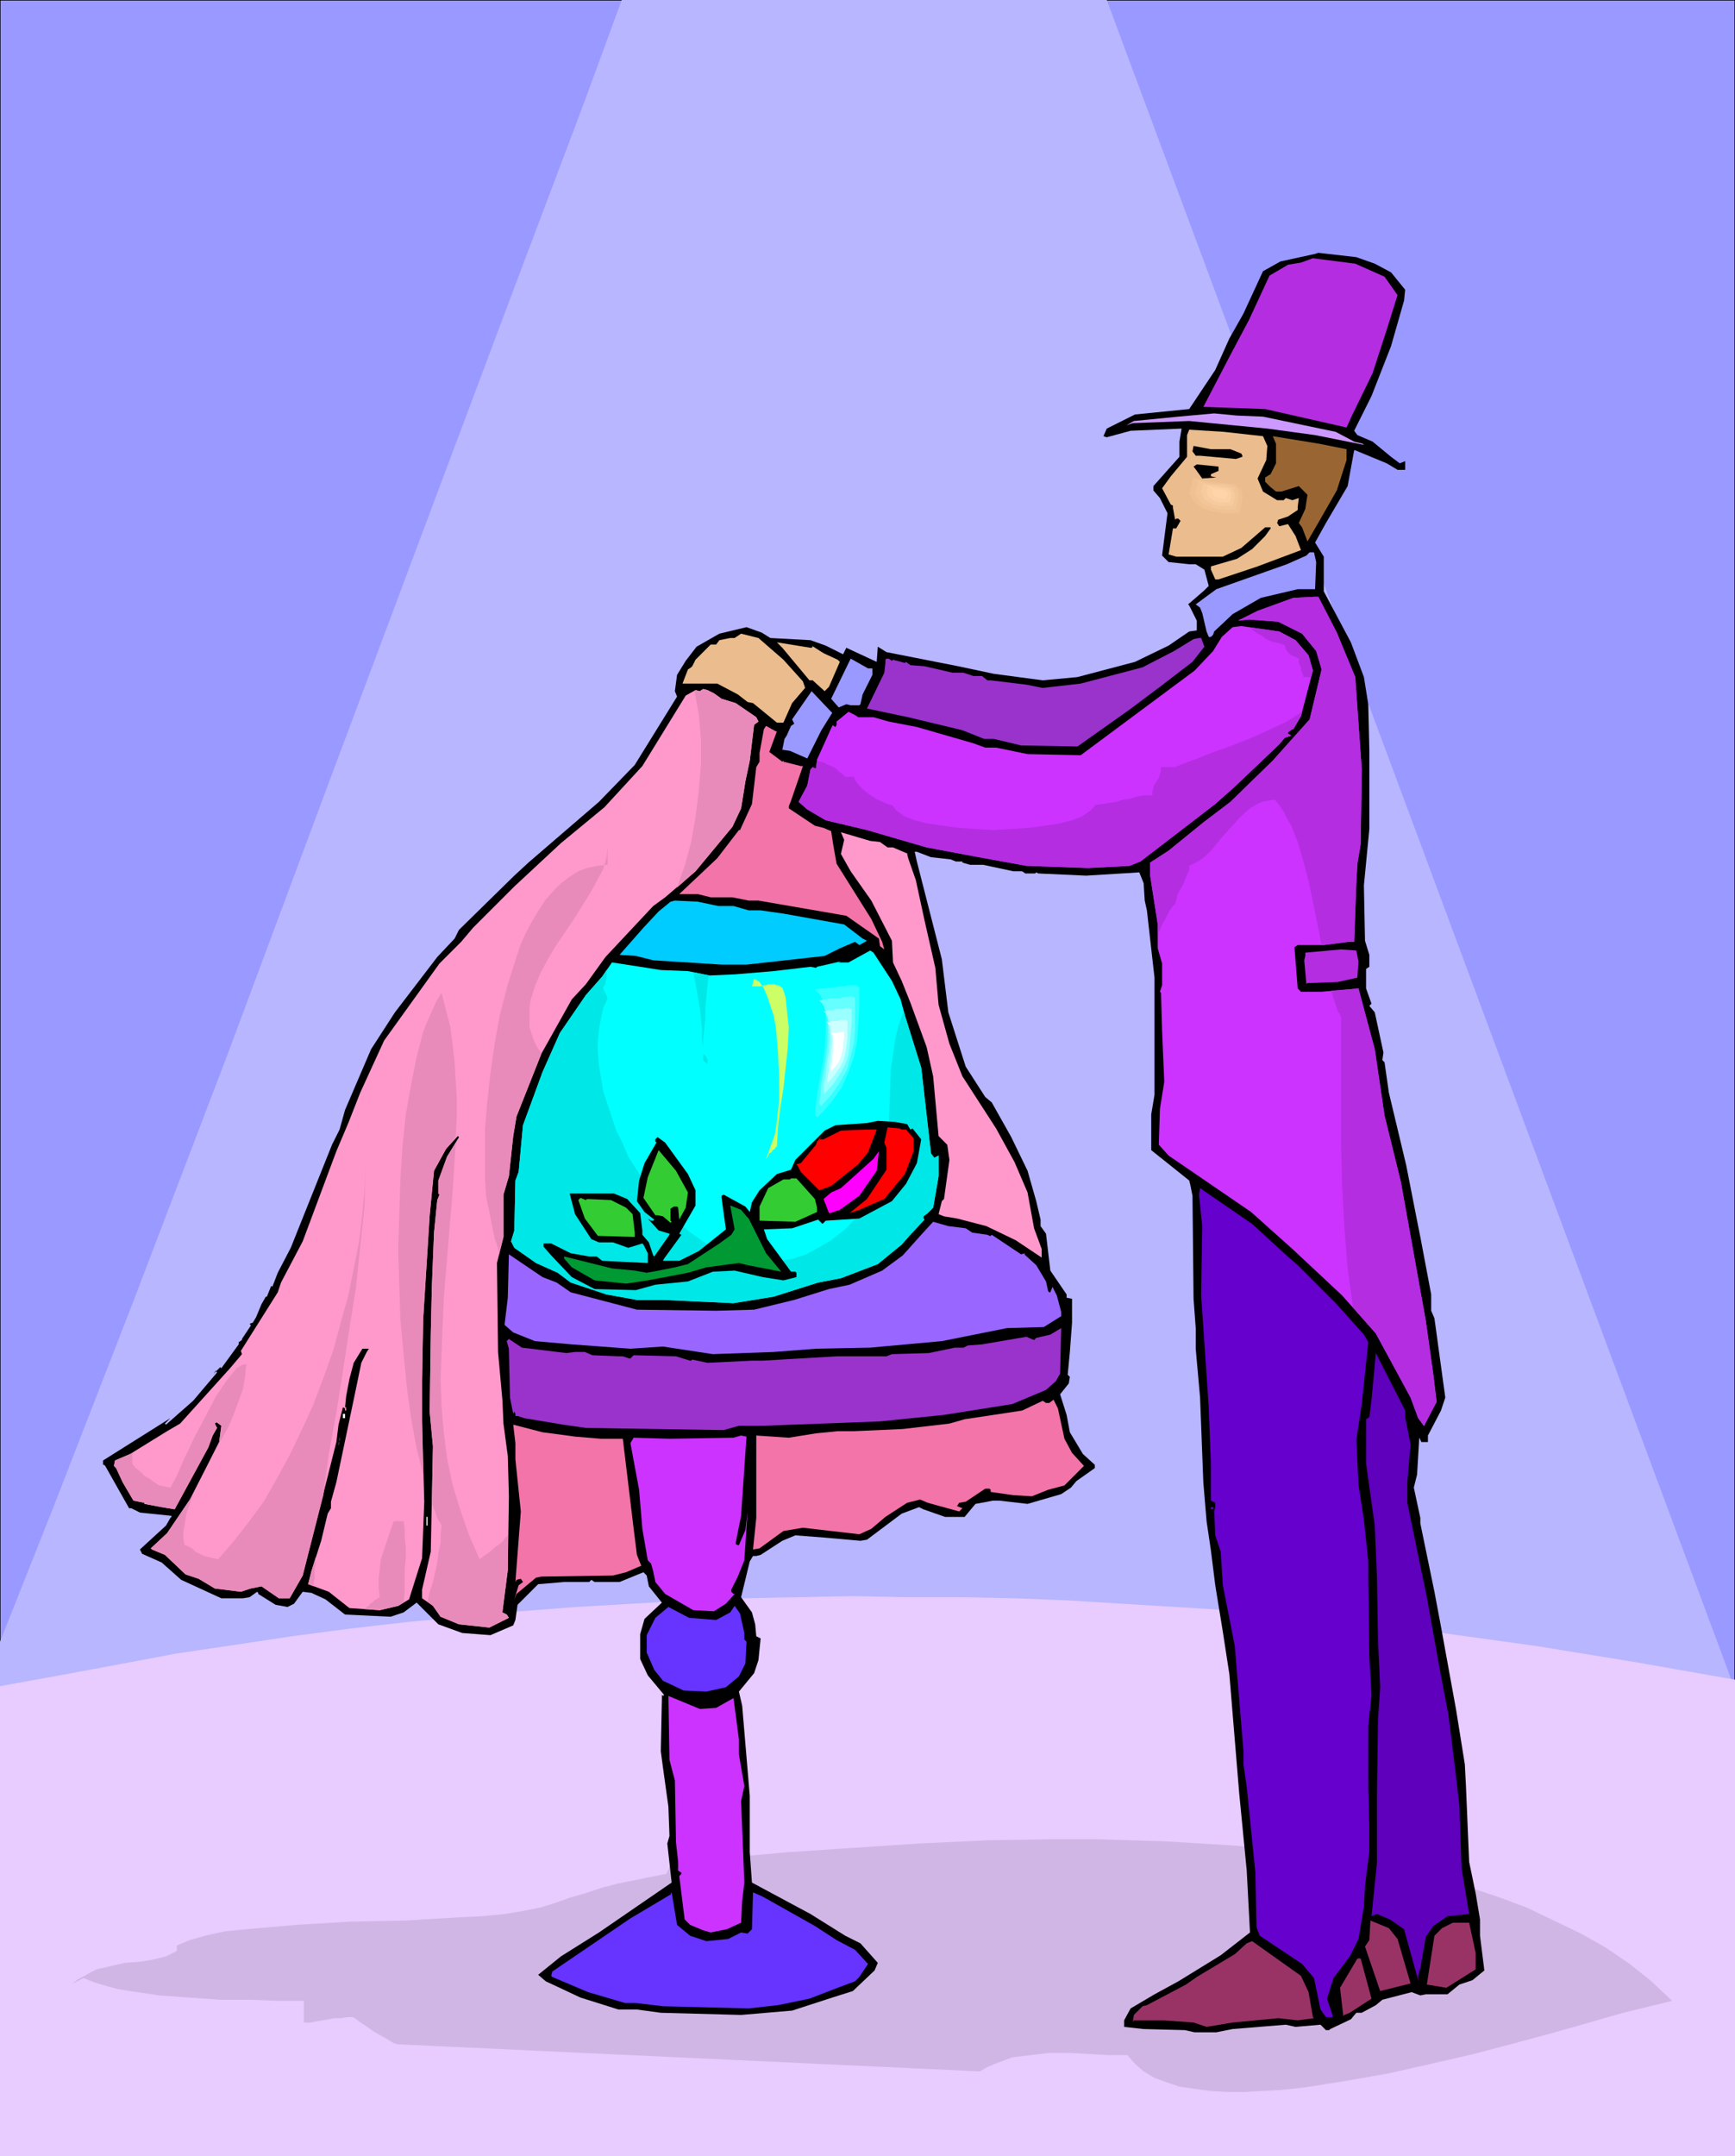 <svg xmlns="http://www.w3.org/2000/svg" fill-rule="evenodd" height="6.617in" preserveAspectRatio="none" stroke-linecap="round" viewBox="0 0 1599 1987" width="5.326in"><style>.brush0{fill:#fff}.brush1{fill:#99f}.pen1{stroke:none}.brush5{fill:#000}.brush6{fill:#b42de1}.brush8{fill:#ebbc8d}.brush10{fill:#c3f}.brush11{fill:#93c}.brush12{fill:#f9c}.brush13{fill:#f274a8}.brush15{fill:#0ff}.brush18{fill:#3c3}.brush24{fill:#63f}</style><path class="pen1 brush1" d="M0 0h1599v1987H0V0z"/><path fill="none" style="stroke:#000;stroke-width:1;stroke-linejoin:round" d="M0 0h1599v1987H0V0"/><path class="pen1" style="fill:#b7b6ff" d="m0 1555 1599 10v-8L1020 0H573l-36 98-63 167-81 216-91 243-92 247-87 228-73 188-50 126v42z"/><path class="pen1" style="fill:#e8cbff" d="m0 1554 55-10 54-10 53-10 54-8 53-8 53-7 52-6 53-5 52-5 52-4 52-3 51-3 51-2 51-1 50-1 50 1h50l50 1 49 2 49 3 49 3 49 3 48 5 47 4 95 11 94 13 92 15 91 16v439H0v-433z"/><path class="pen1" style="fill:#d0b6e5" d="m614 1727-15 3-15 3-15 3-15 4-15 5-14 4-14 5-13 4-15 3-18 3-20 2-22 1-49 3-51 1-50 3-46 4-20 2-18 4-14 4-12 5v5l-10 5-12 3-12 2-14 1-13 3-13 3-6 3-5 3-6 3-5 4 10-5 10 4 10 3 11 3 12 2 27 4 28 2 28 2h28l26 1h23v20h6l5-1 6-1 6-1 5-1h6l6-1h5l2 1 4 3 6 4 7 5 7 4 7 4 5 3 3 1 537 25 7-4 7-3 8-3 8-3 17-2 17-2h19l18 1 18 1h17l7 8 8 7 10 6 11 4 12 4 13 2 15 2 16 1h16l17-1 18-1 19-2 38-6 40-7 40-9 39-9 38-10 37-10 63-18 45-11-19-18-20-16-22-15-23-13-25-12-25-12-27-10-27-9-29-8-29-7-30-6-31-6-31-4-32-4-32-3-32-2-33-2-33-1-33-1h-32l-65 1-64 3-61 4-60 4-55 5-52 5-5 10z"/><path class="pen1 brush5" d="m1267 243 15 8 13 16-1 10-12 42-18 46-16 32 3 4 14 6 17 14 8 6 5-2v8h-7l-10-6-29-12h-1l-6 33-20 34-10 18 8 13v32l25 47 12 32 4 25 1 42v73l-5 52 1 51 4 13v11l-3 2v18l5 14-2 2 5 6 8 37-1 7 2 2 4 28 16 67 10 51 3 15 10 53v15l3 7 10 73-4 12-12 23v6h-6l-2-4-2 34-3 12 6 28v5l13 63 6 32 14 77 8 50 1 19 3 71 6 29 4 24v15l4 32-11 9-12 4-11 9h-20l-5 1-8-3-27 7-6 5-13 7h-5l-5 6-19 9-1 1h-3l-5-5-23 2-9-2-49 4-15 3h-20l-9-2-38-1-18-2v-6l6-11 22-13 22-12 39-24 27-21-3-57-7-72-9-109-6-39-7-43-4-32-4-27-3-36-3-78-4-45v-19l-2-27-1-95-2-10-1-4-35-28v-33l3-18V901l-7-62-2-9-1-16-4-10-49 3-44-2-2-1-1 1h-9l-3-2h-8l-28-6h-12l-7-2v-1h-6l-5-2-18-2-13-5h-2l2 9 23 90 6 49 16 50 18 28 6 5 18 32 15 31 8 28 4 17v6l5 7 4 34 15 22v3l5 1v22l-2 27-2 21 2 2-1 6-8 10 6 19 3 16 12 20 11 10v3l-17 12-5 6-9 6-31 9-26-3h-6l-5 1-11 2-10 12h-18l-20-7-4-2-16 6-32 24-6 1-34-3-26-2-12 5-20 13-4 1h-3l-3 5-8 33 10 14 3 11 1 11 4 2-2 20-4 12-14 17 3 13 7 83v52l2 28 54 29 32 20 14 7 16 18-3 7-20 19-19 6-37 12-47 4-74-2-22-3h-17l-35-11-32-15-7-6 21-17 35-22 67-46-4-36 2-7-1-27-5-36-2-15 1-48v-4l1 1 1-1-15-18-7-15v-23l4-14 16-15-12-15-2-10-3-3-22 9h-23l-3-2-2 2h-23l-24 2-19 19-2 14-2 5-21 9-26-2-22-8-20-20-12 9-12 4-42-2-18-14-13-6-8-1-8 11-6 3-11-2-16-10v-1l-1-1-7 5-6 1h-20l-37-17-18-16-18-8-2-4 24-22 4-7 1-1v-1l-29-3-8-4h-2l-22-39-1-1h-1v-4l62-39 4-4-9 9 1 1 25-22 22-26-1-2-2 3 6-6 1 1 16-22v-2l-1-1 1 1 3-2v-1l-1-1 1 1 8-12v-1l-1-1 3-1 3-5-1-1 1 1 5-12 4-7h1l4-10 1 1 5-13 12-23 16-40 22-55 7-14 5-18 24-56 22-34 39-51 16-17 4-8 51-50 13-12 65-56 33-34 39-63-2-5 2-15 8-13 10-13 21-12 25-6 14 5 8 5 37 2 14 5 14 7 2 1 3-6 28 13 1-14 8 5 66 13 33 7 45 6 32-3 53-14 31-15 19-13 7-1v-9l-7-14-1-1 15-13 4-4-4-15-8-5h-6l-19-2-6-6 5-39-7-14-6-7v-4l24-27v-14l2-12-47 2-22 6-3-1 3-7 26-13 50-5 24-36 13-29 13-23 18-39 16-9 32-7 3-1 35 4 17 6z"/><path class="pen1 brush6" d="m1276 255 12 17-10 32-13 40-19 39-5 11-75-17-57-2 25-48 17-32 19-41 17-10 12-2 11-4 39 5 27 12z"/><path class="pen1" style="fill:#c9f" d="m1164 384 67 14 17 9 8 2 1 1-45-9-44-6-72-7-52 2-6 2 7-4 41-4 33-3 21 2 24 1z"/><path class="pen1 brush8" d="m1164 402 4 9-1 13-8 17 5 12 13 8h6l2-2 6 2 6-2-1 8v3l-9 6-9 3-1 3 2 3 8-2 7 11 5 13-40 15-36 12h-3l-4-9v-3l24-7 14-9 12-12 5-7v-1h-5l-22 19-17 8h-43l-7-2 4-24h3l4-7-2-2h-2l-1 1-2-11v-2l-2-1-8-15 8-11 15-18v-20l2-5 32 2 36 4z"/><path class="pen1" style="fill:#963" d="M1241 414v10l-9 28-16 28-11 19-5-13-3-4 6-13 2-13-8-8-16 5h-5l-5-4-5-5v-4l5-3 5-10v-18l-3-7 43 7 25 5z"/><path class="pen1 brush5" d="m1134 414 10 4 1 2v1l-6 2-33-3h-4l-3-4 1-5 16 3h18zm-11 20-7 3v2l5 1-13 1-5-7-3-4 3-2 20 2v4z"/><path class="pen1 brush1" d="m1213 518-1 25h-16l-34 8-26 15-17 16-1 3-2 2h-2l-2-5-4-17-2-5-4-3 19-14 65-23 18-8 3-3h4l2 9z"/><path class="pen1 brush10" d="m1232 583 17 41 6 85-1 69-3 18-1 18-2 54h-5l-23 3h-24l-3 2 3 38 3 3h19l34-3 15 56 9 61 15 61 23 128 7 50 3 25-11 21v1l-6-7-7-19-32-59-31-35-46-43-38-34-76-52-9-10 1-33 4-25-2-47-1-35-1-1 2-6v-20l-4-14v-22l-7-45v-12l17-11 32-26 25-19 39-38 34-38 11-46-5-17-13-16-22-11-27-2-10 1 18-9 33-12 20-1h3l17 33z"/><path class="pen1 brush10" d="m1194 590 12 14 4 14-11 42-7 12h-1l-4 3v1l3 2-6 2-5 6-41 39-18 16-69 53-10 4-38 2-57-2-44-8-48-9-31-9-24-7-38-9-17-10-8-7 8-15 3-15 2-2 2 1h1l1-8 14-31 1-1v1l2 1 1-2v-3l11-9 6 3 3 2h14l14 4 26 5 52 15 11 4h10l29 6 49 1 105-78 17-18 8-13 10-9 8-1 35 5 15 8z"/><path class="pen1 brush8" d="m722 608 18 20 2 6-12 14-8 18h-6l-22-18-5-1-9-7-19-10h-32l5-13 3-2 1-1-1-1 1 1 3-6 7-7 7-7h5l3-4 10-2h4l6-4 16 4 23 20z"/><path class="pen1 brush11" d="m1110 596-11 14-30 23-28 21-48 34-52-1-25-6h-9l-20-8-50-12-38-8 16-33 1-9v-3l1-1h2l3 2 1-1 11 3 1-1 4 3 13 1 26 6h10l9 3h8l5 4h3l33 4 15 3 35-4 57-15 29-15 18-11 5-1h2l3 8z"/><path class="pen1 brush8" d="m748 597 1-1-1-1 11 7 13 6 2 2-10 23-3 3-1 1-11-10h-3l-25-30-5-5 31 5h1z"/><path class="pen1 brush1" d="M804 616v6l-9 18-2 9-1 1h-8l-4-1-7 3-7-8 18-37 16 9h4z"/><path class="pen1 brush12" d="m658 639 7 5 13 4 19 13 2 4-4 3-4 33-4 19-4 25-8 17-34 41-28 24-11 8-44 47-18 25-13 14-28 50-23 58-3 18-4 37-5 17v39l-6 24 1 82 4 44 1 22 4 30 1 37-1 68-5 39 4 2 2 3-18 9-28-3-17-7-7-10-10-7v-8l8-35 2-97-3-32 1-71 1-44 2-50 3-30 2-5-1-1v-12l8-22 11-18-1-1-11 12-11 20-4 41-6 96-1 56v38l2 74-2 52-12 38-10 6-17 4-28-2-19-15-19-7 3-12 9-28 6-25 3-5v-6l5-18 17-81 6-29 5-10 2-3h-6l-8 13-4 15-3 16-1 10h1v3h-1v-2l-2-1-4 16-2 16 2 1 1-3v-3l-1 9v-3l-2-1-31 123-12 21h-10l-16-11-10 2-9 3-24-3-15-9-12-4-19-18-12-5-1-1 15-14 21-31 27-53 2-15-4-3h-1l-1 1 2 4-4 7-4 11-31 57-12-2-16-3v-1l-10-2-10-17-6-13-2-2 1-5 14-6 34-21 12-7 46-51 11-13-1-3 34-54 3-9 20-38 31-83 11-26 11-28 22-48 51-71 20-20 11-13 38-38 43-40 40-33 35-38 40-65 9-5 4 1 3-2 4 1 6 3z"/><path class="pen1 brush1" d="m767 657-10 16-13 26-16-7-7-1 2-10 2-3 4-9 3-2-2-4 18-26 17 18 2 2z"/><path class="pen1 brush13" d="m716 674-7 19 12 9 1-1v1l16 4h2l-11 32-2 5v2l24 16 8 2 7 3 2 13 3 17 32 51 10 21 2 7-4-3-1-7-30-21-81-14h-9l-15-3h-20l-12-3h-17l35-33 20-26h1l11-24 4-34 3-5v-8l4-22 2-3 9 5h1z"/><path class="pen1 brush12" d="m811 776 7 5h5l14 6h-1l1 4 7 20 8 37 10 44 3 34 10 36 12 30 31 48 17 31 12 28 6 33 7 19v8l-24-16-27-13-27-7-12-2-5-2 3-12 2-2 5-36-2-14-8-8-5-55-6-27-15-41-8-20-8-17-1-20-19-37-19-27-9-16 3-13-3-7 27 8 9 1z"/><path class="pen1" style="fill:#0cf" d="M662 835h14l14 4h11l21 3 56 10 17 13 4 2-7 4-4-3-14 6-14 7-45 5-27 3h-23l-63-4-16-4-15-1 22-25 14-15 11-9 4-1 21 1 19 4z"/><path class="pen1 brush6" d="m1252 886-1 15-18 4-26 1h-2l-1 1-2-22 1-4v-3l33-3 14 1 2 10z"/><path class="pen1 brush15" d="m822 904 8 17 4 15 15 48 9 79 3 4 4-2v19l-5 29-5 5-4 3v2l1 1-14 15-7 8-22 18-34 13-21 4-41 13-37 6-65-3h-24l-28-5-33-11-12-9-20-9-20-14-3-6 3-10 1-46 3-8 4-43 18-49 16-36 24-35 15-17 9-13 26 4 19 3 25 1 20 4 23-1 36-3 34-4 5 1 1-1 22-5 4-2-6 3h9l20-11 3 2 17 26z"/><path class="pen1" d="M559 894v8l-1 3v2l-1 1-1 2v1l4 9-4 9-2 9-2 11-1 10v11l1 12 2 12 2 12 4 12 4 12 4 12 6 12 5 12 7 11 7 11 8 11 8 10 8 9 9 9 9 8 10 7 10 7 10 5 11 4 11 3 11 2h11l11-1 11-2 12-4 11-6 12-7 14-11 11-12 8-12 7-13 5-13 4-14 2-13 2-14 1-28 1-28 2-13 2-14 3-13 5-13 1 4 15 48 9 79 3 4 4-2v19l-5 29-5 5-4 3v2l1 1-14 15-7 8-22 18-34 13-21 4-41 13-37 6-65-3h-24l-28-5-33-11-12-9-20-9-20-14-3-6 3-10 1-46 3-8 4-43 18-49 16-36 24-35 15-17 4-6zm80 2 2 11 2 11 2 11 1 10 1 10v9l1 8v6h1l1 1 1 1v1l1 1v5l-4-4v-19l1-9 1-10v-10l1-10 1-10 1-10-14-3z" style="fill:#00e7e7"/><path class="pen1 brush5" d="m836 1036 3 5 2-1 8 10-4 22-10 19-13 16-30 16-31 2-3 3-4-4-24 8-26 1 3 9 22 30h4l1 1v4l-12 3-19-3-26-6-20 1-23 9-30 3-18 5-38-1-21-11-19-20-7-8v-3h7l18 9 17 3h7l5 4 42 2v-9l-4-8-1-1-13 4-14-5h-13l-7-3-15-23-5-19h41l12 5 12 13 2 16v4l6 7 4 12 1 1 14-20v-1l-10-3-10-11 3 2h2l1-1-9-7-7-10 2-19 5-16 11-19-1-1v-2l2-2 7 5 21 29 7 15v14l-15 26 2 1-16 22-1 2h15l18-9 25-20-4-29v-2l2-1 20 11 4 5 2-9 7-11 16-15 13-4 4-9 27-27 10-5 29-2 10-2 16 1 11 2z"/><path class="pen1" d="M831 1041h4l7 8v12l-8 21-19 23-23 10-9 3 16-13 18-27v-20l-2-5 3-14 11 1 2 1zm-31 21-9 11-25 20-11 4-17-17-3-6-1-1 4-1 14-17 1-3 5-5-4 3h5l16-8 23-1h10l-8 21z" style="fill:red"/><path class="pen1 brush18" d="m634 1099-2 14-6 11-1-11-1-1h-3l-3 2v11l1 1-1 1-7-6-5-1h-2l-11-16 4-19 8-20 2-5 16 19 11 20z"/><path class="pen1" style="fill:#f0f" d="m792 1102-18 13-9 3h-1l-5-13 7-6 9-4 30-27 5-7-2 18-16 23z"/><path class="pen1 brush18" d="m751 1105 2 8v4l-20 9-33-1v-13l8-17 14-8h6l1-1h5l17 19z"/><path class="pen1" style="fill:#60c" d="m1189 1160 7 6 35 35 26 29 4 7-6 57-5 33 2 41 5 33 4 38v15l1 73 2 35-3 29v56l1 38v21l-4 32-1 19-5 30-8 16-15 20-6 19 5 15v2h-6l-5-7-6-29-11-13-39-26-3-8-1-50-8-79-3-21v-12l-8-97-11-56-2-31-5-15-1-22-1-2h-2v-2h2v2l1 2 1-4v-4l-4-2v-32l-2-54-7-103 1-64-3-29 1-6 48 33 35 32z"/><path class="pen1 brush18" d="m541 1105 22 1 14 7 6 6 2 17v4l-34-1-12-16-6-17 2-2 5 2 1-1z"/><path class="pen1" style="fill:#093" d="m688 1121 2 2 16 32 14 17-31-6-8-2-30 4-17 5-37 7-20 3-29-3-21-12-7-8v-2l44 11 21 2 11 2 11-2 15-3 12-3 29-19 11-8 3-5-4-22 10 4 5 6z"/><path class="pen1" style="fill:#96f" d="m890 1132 6 4 14 2 2 1h1l1-1 27 18 4-1-1 1 11 10 9 15 2 9 1 1h1l2-5 4 8 4 15v4l-16 10-34 1-60 12-66 6-50 1-39 3-56 2-46-7-30 2-54-4-34-3-20-8-8-7 3-25 1-40 31 21 13 5 13 9 61 16 73 1 35-1 37-9 32-10 19-4 30-13 19-14 17-19 11-12 14 4 16 2z"/><path class="pen1 brush0" d="m497 1170 4 5-4-5z"/><path class="pen1 brush11" d="m973 1273 2 2-2-2-9 8-31 13-63 10-59 6-107 4h-23l-14 4-127-2-21-3-36-6-6-2h-2v-2l-1-2-1 2-3-15-1-45-2-7 2-2 12 8 41 5 8-1h9l7 3 24 1h4l6 2h1l3-3 39 1 13 4h1l2-2-1 1 14 3 41-2h10l68-4h46l5-2 34-1 24-5h8l4-2 13-1 41-7 7 3 2-2 13-3 10-6-1 42-4 7z"/><path class="pen1" style="fill:#5e00bc" d="m1295 1306 5 25-3 35v19l18 87 12 67 8 42 7 57 3 26 2 58 7 42-20 2-13 9-7 10-5 29-2 7v4l-13-47-13-9-12-5-5 2 5-49v-63l1-70 2-29-2-42-1-60-2-47-8-57v-41l3-2 2-16 4-43 27 53v6z"/><path class="pen1 brush13" d="m981 1326 7 13 11 12-18 18-15 4-15 6-17-1-21-3v-2l-1-1h-4l-18 12-6 1-2 3 5 2-3 3-29-8-7-3-12 3-20 13-13 11-11 5-52-6-18 3-22 16-6 1 3-29v-76l30 2 25-4 20-2h15l45-2 43-5 14-4 53-8 19-9 3 2h3l4-3 4 8 6 28z"/><path class="pen1 brush0" d="M316 1303h2v4h-2v-4zm-1 8-1 10 1-10z"/><path class="pen1 brush13" d="m530 1324 24 2h20l10 83 3 24 4 10-14 6-12 3-66 1-5 1-18 15-2 5 4-13 4-3-2-3-4 1-1 2 5-65-5-48v-15l-2-17 27 7 30 4z"/><path class="pen1 brush10" d="m683 1397-5 25v1l2 1h1l6-14 2-17-3 45-6 15-6 12v2l2 2h1l1-1-9 10-11 7-19-1-26-15-9-11-2-10-2-7-3-3-5-29-3-36-8-43 3-5 33 1 59-1 7-2 5 1-5 73z"/><path class="pen1 brush0" d="M393 1398h1v8h-1v-8zm-108 44-3 11 3-11zm401 12-2 4 2-4zm-4 6-1 4 1-4z"/><path class="pen1 brush24" d="M686 1505v6l2 2-1 20-6 12-12 10-18 4-21-1-19-9-8-10-7-16v-16l8-16 12-10 19 10 25 2 13-7 4-6 5 7 4 18z"/><path class="pen1 brush10" d="m660 1574 16-9 5 38v14l5 29-3 14 3 75-2 17-1 20-13 6-15 3-7-2-12-5-5-5-5-40 2-2v-1l-3-2v-8l-2-18-1-57-5-19-1-59 29 12 15-1z"/><path class="pen1 brush24" d="m636 1784 15 5 20-2 12-6 6 1 4-4 1-34 9 4 48 27 20 13 17 9 12 13-8 12-4 4-16 6-26 10-29 6-27 3-79-2-25-3h-10l-34-10-33-14-1-1 1-4 72-49 37-22 1-2 5 30 12 10z"/><path class="pen1" d="m1288 1787 12 41-28 7-14-41 4-6 1-18 17 7 8 10zm72 13v15l-27 17-18-3 7-45 7-7 10-5h15l6 28zm-154 36 4 23 1 1-15 2-18-2-42 4-24 4-12-4-27-2h-28l-1 2 1-7 8-8 4-1 36-19 10-7 35-21 11-10 5-2 45 32 7 15zm58 6-20 13-5 2-1 1-3-26 16-27h3l10 37z" style="fill:#936"/><path class="pen1 brush6" d="m753 701 3 1 4 1 3 2 3 1 4 2 3 3 3 2 3 3h8l1 3 3 4 5 5 5 4 6 4 6 3 5 2 4 1 2 2 2 3 3 2 4 3 10 4 12 3 14 2 15 2 15 1 17 1 16-1 16-1 15-2 13-2 12-3 10-4 4-3 3-2 3-3 1-2 7-1 6-1 7-1 6-2 7-1 6-2 7-1h7v-3l1-4 1-3 2-3 2-3 1-4 1-3v-3h13l7-3 11-4 15-6 17-6 18-7 18-8 17-8 14-9-1 4-7 12h-1l-4 3v1l3 2-6 2-5 6-41 39-18 16-69 53-10 4-38 2-57-2-44-8-48-9-31-9-24-7-38-9-17-10-8-7 8-15 3-15 2-2 2 1h1l1-7zm455-77h-7v-2l-1-2-1-2v-3l-1-2-1-2v-4l-2-1-2-1-3-1-2-2-2-2-1-2-1-3-1-1-4-1-4-1-4-1-4-2-4-3-4-2-4-3-4-3 28 4 15 8 12 14 4 14-2 6z"/><path class="pen1 brush6" d="m1067 861 2-4 2-5 3-5 2-4 2-4 2-3 2-2 1-1 1-3 1-5 2-4 3-5 2-5 2-5 2-4v-4l6-3 5-3 5-4 5-5 8-10 9-10 9-10 9-8 5-3 6-3 5-1 7-1 4 5 4 6 3 6 4 7 6 15 5 17 5 19 4 19 4 20 4 20h2l23-3h5l2-54 1-18 3-18 1-69-6-85-17-41-17-33h-3l-20 1-33 12-18 9 10-1 27 2 22 11 13 16 5 17-11 46-34 38-39 38-25 19-32 26-17 11v12l7 45v9zm160 52 1 4 1 3 1 3 1 3 1 3 1 3 2 3 1 3v117l1 38 2 38 3 38 5 36 21 24 32 59 7 19 5 7h1v-1l11-21-3-25-7-50-23-128-15-61-9-61-15-56-25 2z"/><path class="pen1" d="m123 1339-1 1v9l3 4 4 3 4 4 5 3 4 3 5 3 5 1 5 1 6-11 7-16 9-19 10-19 10-19 10-15 5-6 4-5 5-3 4-1-1 11-2 12-4 11-4 11-5 12-6 11-6 11-6 11 9-18 2-15-4-3h-1l-1 1 2 4-4 7-4 11-31 57-12-2-16-3v-1l-10-2-10-17-6-13-2-2 1-5 14-6 3-1zm55 38-2 6-2 6-2 5-1 6-1 6-1 6v6l1 6 3 1 4 2 3 3 4 2 4 2 4 1 4 1 5 1 14-16 14-18 14-19 12-21 12-22 11-23 11-24 9-24 9-25 7-26 7-25 5-25 5-25 3-25 2-23 1-23-1 38-4 38-4 38-6 38-6 39-6 38-7 38-5 38-19 74-12 21h-10l-16-11-10 2-9 3-24-3-15-9-12-4-19-18-12-5-1-1 15-14 21-31 3-5zm113 58v7l-1 3v10l-1 3v4l-5-2 3-12 4-13zm45 48 2-2 2-1 1-2 2-1 2-2 2-1 1-1 2-1-1-9v-8l1-9 1-9 3-9 3-9 3-9 3-8h9l1 7v8l1 9v10l-1 10v21l-1 10-5 3-17 4-14-1zm58-7 2-9 3-9 2-9 2-9 1-9 2-9v-8l1-8-1-2-2-3-1-2-1-3-1-3-1-2-1-3-1-3 1-52-3-32 1-71 1-44 2-50 3-30 2-5-1-1v-12l8-22 8-13-3 47-4 48-4 49-2 49-1 25 1 25 2 24 3 24 5 24 7 23 8 23 10 23 4-3 3-2 4-3 3-3 3-2 4-3 2-3 3-3v32l-5 39 4 2 2 3-18 9-28-3-17-7-7-10-5-4zm-4-117-6-24-5-27-4-29-3-31-3-32-1-32-1-32 1-33 1-32 2-31 3-29 5-28 5-25 6-23 4-10 4-9 4-9 5-8 4 16 4 15 2 16 2 17 1 17 1 17v17l-1 18-9 11-11 20-4 41-6 96-1 56v38l1 49zm70-203-1-5-1-4-2-5-1-5-1-5-1-5-1-5-1-5-3-14-1-17v-45l2-25 3-27 4-28 5-27 7-27 8-25 4-12 5-11 6-11 6-10 6-9 7-8 7-7 8-6 8-5 8-3 9-2 10-1v-17l-1 10-3 11-6 11-6 11-15 24-17 25-7 12-7 13-5 12-4 13-1 6v19l2 6 2 6 3 6 4 6-23 58-3 18-4 37-5 17v39l-4 16zm164-338 7-20 6-22 4-23 3-24 2-24v-24l-2-23-4-21 1-1 4 1 3-2 4 1 6 3 7 5 13 4 19 13 2 4-4 3-4 33-4 19-4 25-8 17-34 41-17 15z" style="fill:#e88bba"/><path class="pen1" style="fill:#cf6" d="M693 909h8l3-1h2l2-1h6l1 1h2l2 1 1 1h1l3 9 1 10 1 9 1 9-1 19-2 19-2 18-3 19-2 17-1 18h-1l-1 2-2 1-1 2-2 1-1 2-1 2-1 1 8-22 2-13 2-19v-21l-1-23-1-12-1-11-2-11-3-9-3-9-3-7-4-6-5-3-2 7z"/><path class="pen1 brush15" d="m789 897-41 5 4 4 3 6 2 8 2 8v19l-1 10-1 11-2 21-4 20-2 17-1 12 2 3 8-9 7-8 6-8 5-8 5-8 3-8 3-9 3-8 3-17 2-18v-41l-1-1h-1l-1-1h-3z"/><path class="pen1" style="fill:#3ff" d="M787 908h-5l-4 1h-5l-4 1h-4l-5 1h-4l-5 1 4 4 3 5 1 6 2 7v16l-1 18-3 18-3 17-2 14-1 11h1v1h1v1l7-7 6-7 5-7 5-7 6-14 5-14 3-15 1-15 1-16v-18l-1-1h-1v-1h-3z"/><path class="pen1" style="fill:#6ff" d="m784 918-4 1h-3l-4 1h-7l-4 1h-3l-4 1 3 3 2 4 2 5 1 6v13l-1 15-2 15-3 14-1 12-1 8v1h1v1h1l10-11 8-12 6-11 3-12 3-12 1-13v-28l-1-1h-1l-1-1h-1z"/><path class="pen1" style="fill:#9ff" d="M781 929h-2l-3 1h-6l-3 1h-3l-3 1h-2l2 2 2 4 1 4v4l1 11-1 11-2 12-1 11-2 9v8h1l8-9 6-9 5-9 3-9 1-9 1-10 1-11v-12h-2v-1h-2z"/><path class="pen1" style="fill:#cff" d="M779 940h-4l-3 1h-6l-2 1h-2l3 4 1 6 1 8-1 8-1 9-1 8-1 7-1 5h1v1l6-7 5-7 3-6 2-7 1-7 1-7v-16l-1-1h-1z"/><path class="pen1 brush0" d="m776 951-10 1 2 3v14l-1 5v5l-1 4v4l4-4 3-4 2-5 1-4 1-4v-4l1-5v-6h-2z"/><path class="pen1 brush8" d="m1091 454 4-17 10 4 11 1 10 1 9 1 4 1 4 2 2 2 2 3 1 4v5l-1 7-3 8h-16l-8-1-7-1-8-3-6-4-5-6-3-7z"/><path class="pen1" style="fill:#efc193" d="m1096 454 1-2v-2l1-1v-4l1-2v-2l1-1 8 3 9 1 9 1 8 1h3l3 2 2 2 2 2 1 4v4l-1 6-2 7h-14l-7-1-6-1-7-3-5-3-4-5-3-6z"/><path class="pen1" style="fill:#f3c698" d="m1101 454 1-1v-2l1-1v-3l1-2v-3l7 3 8 1h7l7 1 2 1 3 1 1 2 2 2v6l-1 5-1 5-6 1h-5l-6-1-5-1-5-2-5-3-3-4-3-5z"/><path class="pen1" style="fill:#f7cb9f" d="M1107 454v-2l1-1v-4l1-1v-1l5 2h6l6 1 5 1 4 1 2 3 1 5-2 8h-13l-5-1-3-2-4-2-2-3-2-4z"/><path class="pen1" style="fill:#fbd1a3" d="M1112 454v-3h1v-4l5 2h4l4 1h4l2 1 2 2 1 4-2 6h-9l-4-1-2-1-3-2-2-2-1-3z"/><path class="pen1" style="fill:#ffd4a8" d="m1117 454 1-4 3 1h5l2 1h2l1 2v2l-1 3-2 1h-2l-2-1h-2l-1-1-2-1-1-1-1-2z"/></svg>
